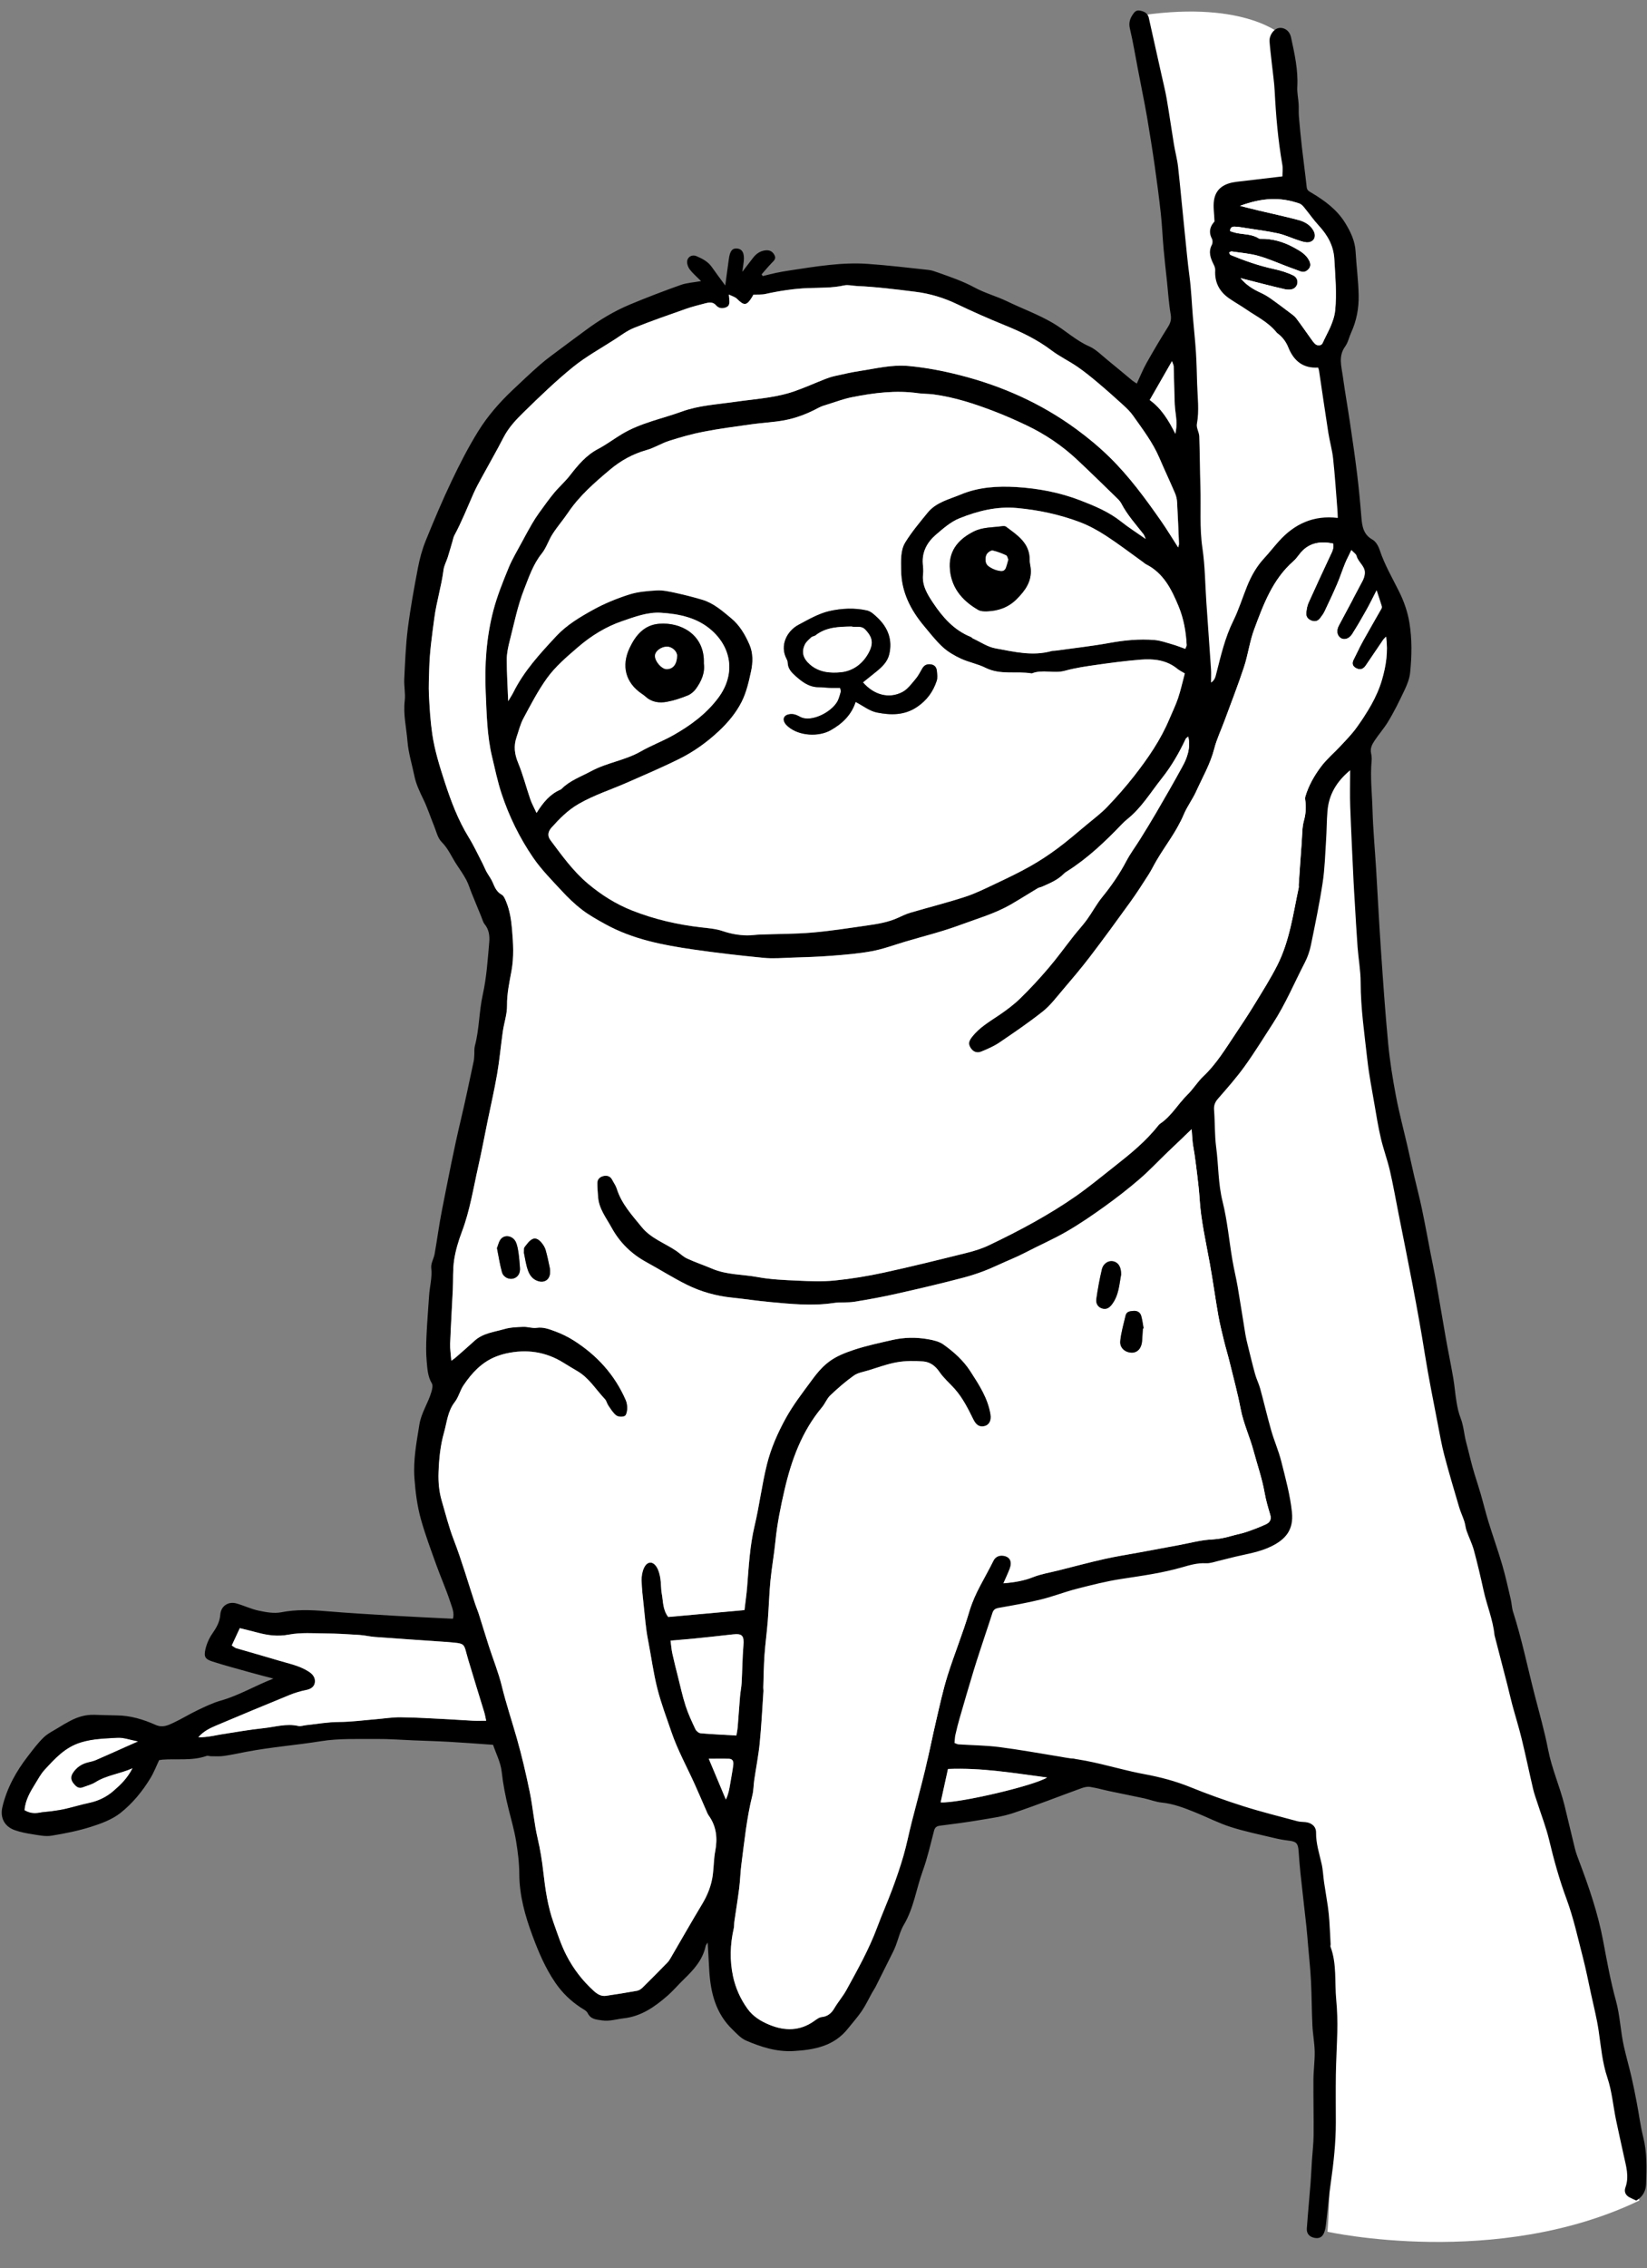 <?xml version="1.0" encoding="UTF-8"?>
<!DOCTYPE svg PUBLIC '-//W3C//DTD SVG 1.0//EN'
          'http://www.w3.org/TR/2001/REC-SVG-20010904/DTD/svg10.dtd'>
<svg data-name="Layer 2" height="130.9" preserveAspectRatio="xMidYMid meet" version="1.0" viewBox="-0.1 -0.6 95.1 130.9" width="95.1" xmlns="http://www.w3.org/2000/svg" xmlns:xlink="http://www.w3.org/1999/xlink" zoomAndPan="magnify"
><rect x="-0.1" y="-0.6" width="95.1" height="130.9" fill="#808080" stroke="none"/><g data-name="Layer 1"
  ><g
    ><g id="change1_15"
      ><path d="m1.311,103.876c.044-.597.335-1.075.628-1.55.166-.269.319-.555.53-.785.599-.65,1.179-1.299,2.093-1.582.705-.218,1.411-.226,2.119-.269.356-.022.722.12,1.201.211-.289.128-.478.212-.668.296-.591.263-1.18.531-1.774.787-.142.061-.297.095-.448.13-.376.089-.671.292-.882.615-.132.203-.112.407.033.586.133.165.283.329.536.231.245-.095.51-.158.728-.295.648-.407,1.403-.476,2.152-.808-.298.591-.693.964-1.103,1.32-.405.352-.873.578-1.402.69-.463.099-.918.237-1.38.344-.254.059-.513.095-.772.132-.242.035-.489.041-.728.088-.306.06-.582.02-.863-.145Z" fill="#fff"
      /></g
      ><g
      ><g id="change1_1"
        ><path d="m66.048,1.628s4.335,33.054,2.489,40.408c-1.978,7.88-.541,36.13,4.623,45.344l-19.808,4.993.138,9.191,8.385-.685,12.079,3.991,1.438.169s1.75,15.761,1.159,23.164c0,0,9.753,2.165,18.007-1.802l-3.91-19.336-6.245-23.643-4.246-20.146-1.5-13.292.004-10.977-1.886-14.644.084-6.025-2.735-8.763-.169-8.116s-2.074-2.035-8.076-1.183l.169,1.352Z" fill="#fff"
        /></g
        ><g id="change2_1"
        ><path d="m40.768,111.506c-.053.086-.109.141-.122.203-.166.801-.684,1.368-1.246,1.911-.327.316-.622.667-.964.966-.733.64-1.518,1.189-2.53,1.301-.413.046-.816.183-1.242.119-.324-.049-.65-.054-.831-.421-.07-.141-.26-.227-.405-.323-.576-.382-1.056-.84-1.456-1.422-.58-.846-.971-1.767-1.323-2.714-.428-1.152-.759-2.321-.765-3.571-.003-.642-.083-1.288-.189-1.923-.102-.613-.278-1.215-.428-1.82-.177-.711-.318-1.424-.399-2.157-.059-.541-.332-1.059-.498-1.555-.866-.06-1.701-.125-2.536-.172-.681-.039-1.364-.057-2.046-.084-.716-.029-1.432-.087-2.147-.08-1.071.01-2.158-.042-3.207.127-1.438.232-2.892.34-4.322.615-.43.083-.858.176-1.291.238-.24.034-.488.016-.732.016-.087,0-.185-.044-.261-.018-.836.293-1.706.151-2.56.216-.052.004-.103.015-.181.027-.16.337-.297.7-.494,1.026-.464.768-1.04,1.47-1.734,2.019-.479.379-1.104.612-1.698.8-.745.236-1.52.391-2.293.516-.349.056-.727-.027-1.087-.083-.346-.053-.696-.12-1.026-.236-.599-.21-.862-.721-.718-1.334.258-1.094.791-2.053,1.472-2.934.288-.372.571-.755.907-1.081.244-.236.569-.389.862-.571.224-.139.45-.273.684-.394.434-.224.869-.359,1.39-.345.429.011.863.031,1.295.035.791.006,1.532.235,2.236.547.408.18.713.026,1.032-.122.471-.219.915-.498,1.384-.721.44-.21.885-.427,1.351-.559,1.051-.297,1.988-.865,3.037-1.269-.447-.119-.894-.232-1.339-.357-.726-.203-1.454-.397-2.172-.626-.428-.137-.515-.271-.415-.71.072-.317.214-.637.399-.904.235-.339.429-.667.459-1.093.034-.491.455-.781.93-.648.437.122.853.327,1.295.419.421.088.881.172,1.292.092.859-.168,1.703-.138,2.562-.066,1.314.11,2.631.187,3.947.265,1.12.067,2.242.116,3.404.174.108-.323-.053-.668-.158-.99-.232-.711-.539-1.396-.792-2.1-.314-.876-.643-1.75-.894-2.646-.216-.77-.316-1.564-.375-2.371-.077-1.059.12-2.067.284-3.095.11-.69.51-1.247.696-1.893.045-.155.096-.371.026-.487-.24-.397-.258-.839-.298-1.268-.046-.487-.035-.982-.013-1.472.034-.77.101-1.539.149-2.309.034-.539.19-1.063.126-1.619-.03-.259.148-.535.196-.81.149-.843.258-1.694.425-2.533.348-1.756.684-3.516,1.1-5.257.263-1.104.49-2.215.729-3.324.026-.119.027-.243.036-.365.012-.175-.011-.358.033-.523.259-.968.238-1.979.454-2.949.222-1,.287-2.014.375-3.028.032-.373-.009-.733-.264-1.046-.096-.118-.132-.285-.193-.431-.187-.452-.373-.905-.557-1.358-.104-.256-.181-.527-.31-.769-.163-.305-.362-.591-.554-.879-.289-.435-.482-.922-.869-1.308-.232-.231-.311-.62-.444-.944-.207-.504-.373-1.026-.61-1.515-.213-.44-.423-.873-.521-1.355-.135-.664-.345-1.321-.398-1.99-.061-.781-.253-1.553-.159-2.35.049-.411-.048-.838-.027-1.255.048-.973.083-1.95.205-2.915.149-1.175.364-2.343.586-3.507.101-.529.245-1.059.447-1.557.472-1.164.961-2.323,1.501-3.456.466-.979.964-1.949,1.535-2.869.546-.88,1.234-1.665,1.991-2.38.524-.495,1.047-.992,1.591-1.466.368-.32.768-.604,1.158-.898.476-.358.958-.708,1.437-1.064.805-.599,1.661-1.116,2.585-1.502.966-.403,1.946-.778,2.932-1.128.349-.124.735-.142,1.17-.221-.239-.24-.463-.43-.642-.657-.098-.124-.172-.31-.164-.464.013-.273.28-.43.535-.321.337.144.668.309.89.629.228.329.471.648.777,1.066.078-.568.145-1.041.206-1.514.06-.466.192-.643.474-.619.306.025.437.268.389.738-.018.174-.048.346-.085.608.239-.311.426-.554.613-.798.188-.245.415-.412.738-.444.25-.025.406.079.512.284.106.206-.042.318-.167.448-.201.21-.387.434-.58.653.021.034.043.067.064.101.258-.063.515-.131.774-.186.258-.054.519-.099.78-.138,1.495-.224,2.989-.486,4.508-.38,1.171.082,2.338.223,3.505.348.189.02.376.089.558.154.718.255,1.437.498,2.116.867.591.321,1.26.497,1.868.791.874.423,1.786.752,2.635,1.247.723.422,1.329,1.012,2.109,1.354.387.17.704.503,1.042.776.489.395.967.802,1.452,1.202.066.055.144.096.253.168.194-.413.355-.817.566-1.192.395-.703.807-1.397,1.236-2.079.15-.238.204-.441.153-.731-.108-.618-.145-1.249-.211-1.874-.066-.627-.14-1.253-.196-1.88-.061-.681-.087-1.366-.161-2.046-.103-.94-.226-1.878-.36-2.814-.132-.921-.283-1.839-.435-2.757-.077-.467-.173-.931-.262-1.395-.089-.463-.181-.926-.27-1.39-.15-.775-.275-1.555-.458-2.322-.074-.311-.013-.549.146-.791.098-.148.199-.295.418-.256.218.039.408.114.501.335.02.048.028.102.04.153.239,1.071.479,2.142.717,3.213.102.46.219.918.299,1.382.151.879.276,1.763.421,2.644.071.432.19.858.238,1.292.143,1.288.256,2.578.392,3.867.086.814.156,1.628.265,2.44.104.776.132,1.563.198,2.344.057.679.132,1.357.176,2.037.04.613.051,1.228.07,1.843.023.769.129,1.535-.015,2.308-.042.222.128.475.137.716.035.965.034,1.932.066,2.898.039,1.188-.057,2.376.119,3.567.151,1.021.154,2.065.225,3.098.089,1.289.183,2.577.269,3.866.016.244.002.489.002.784.224-.143.259-.342.307-.532.264-1.03.5-2.063.978-3.03.316-.64.528-1.331.796-1.995.238-.589.543-1.137.979-1.609.297-.321.565-.667.857-.992.899-1.001,2-1.515,3.402-1.347-.008-.185-.01-.339-.023-.493-.078-.978-.141-1.958-.246-2.933-.054-.503-.2-.996-.278-1.497-.187-1.197-.359-2.396-.538-3.594-.008-.05-.03-.098-.05-.162-.874.058-1.411-.393-1.719-1.162-.135-.337-.341-.607-.63-.82-.028-.02-.05-.05-.072-.077-.478-.578-1.149-.899-1.749-1.312-.318-.219-.658-.406-.975-.627-.558-.39-.839-.923-.797-1.617.007-.107-.036-.226-.085-.324-.185-.37-.328-.733-.107-1.147.05-.093.051-.258.002-.35-.231-.432-.061-.768.149-.993-.017-.469-.084-.85-.031-1.214.106-.722.64-.996,1.302-1.077.868-.106,1.736-.205,2.65-.312,0-.201.036-.449-.006-.683-.247-1.4-.367-2.812-.44-4.231-.028-.539-.11-1.075-.167-1.612-.044-.418-.099-.836-.13-1.255-.026-.352.228-.716.514-.778.305-.066.64.132.727.535.202.94.416,1.881.361,2.859-.018.326.057.656.077.984.015.244-.005.49.016.733.05.594.108,1.188.175,1.78.086.762.193,1.522.274,2.284.021.195.136.243.28.329.76.453,1.47.971,1.944,1.743.313.51.567,1.039.601,1.658.047.84.161,1.678.176,2.519.014.736-.119,1.462-.431,2.143-.122.268-.181.577-.349.809-.405.559-.212,1.143-.134,1.72.121.888.279,1.771.41,2.657.146.986.292,1.973.413,2.962.103.837.181,1.677.249,2.518.042.523.114.995.644,1.292.19.107.338.368.411.59.281.854.734,1.621,1.129,2.419.277.56.483,1.145.587,1.774.16.963.14,1.922.045,2.881-.034.339-.166.681-.313.993-.305.644-.617,1.288-.991,1.893-.225.363-.514.69-.754,1.052-.156.235-.257.45-.197.732.029.136.043.282.03.42-.088.946.025,1.889.051,2.833.032,1.14.139,2.278.208,3.418.095,1.576.174,3.153.282,4.728.122,1.783.244,3.568.414,5.347.097,1.013.259,2.022.448,3.022.185.978.444,1.942.668,2.913.13.564.251,1.131.382,1.695.147.632.314,1.26.447,1.895.184.876.343,1.756.514,2.634.094.483.2.964.286,1.448.198,1.123.381,2.248.58,3.37.137.776.299,1.549.433,2.326.08.464.113.936.192,1.4.052.308.118.621.232.91.179.454.198.943.324,1.409.163.604.295,1.222.481,1.824.119.385.247.768.358,1.156.154.533.284,1.073.447,1.602.257.834.552,1.656.797,2.493.191.652.334,1.317.49,1.979.056.238.059.491.133.721.505,1.572.834,3.189,1.244,4.785.27,1.053.574,2.1.779,3.166.213,1.103.674,2.125.944,3.206.207.834.396,1.672.604,2.505.063.254.157.501.25.746.566,1.492,1.081,2.998,1.378,4.572.218,1.153.423,2.313.735,3.442.246.889.269,1.804.472,2.692.132.577.295,1.147.429,1.724.115.496.214.996.309,1.497.126.656.207,1.323.369,1.969.227.901.203,1.812.168,2.721-.014.362-.165.723-.566.955-.111-.052-.251-.111-.385-.182-.237-.124-.33-.33-.241-.576.231-.638.03-1.247-.101-1.861-.146-.685-.306-1.367-.446-2.052-.165-.807-.234-1.643-.494-2.417-.3-.894-.371-1.808-.507-2.722-.105-.71-.285-1.408-.437-2.111-.152-.702-.29-1.407-.469-2.102-.294-1.134-.543-2.289-.948-3.384-.413-1.116-.728-2.247-1.002-3.399-.173-.728-.45-1.431-.679-2.145-.084-.263-.183-.523-.245-.791-.227-.969-.428-1.944-.664-2.91-.162-.665-.368-1.319-.546-1.98-.1-.371-.182-.748-.277-1.12-.24-.935-.483-1.868-.725-2.802-.009-.034-.02-.068-.023-.103-.088-.876-.437-1.687-.624-2.539-.171-.781-.353-1.561-.562-2.333-.104-.384-.288-.746-.421-1.123-.062-.177-.074-.372-.133-.551-.091-.278-.219-.544-.301-.823-.291-.986-.586-1.972-.848-2.967-.16-.607-.269-1.228-.387-1.845-.252-1.323-.525-2.643-.736-3.973-.432-2.718-.981-5.414-1.519-8.112-.167-.838-.312-1.682-.505-2.514-.146-.629-.375-1.239-.522-1.868-.152-.646-.258-1.304-.37-1.959-.147-.861-.317-1.721-.413-2.588-.164-1.481-.383-2.957-.385-4.454,0-.681-.128-1.362-.178-2.044-.065-.875-.111-1.751-.164-2.627-.023-.385-.049-.769-.067-1.154-.067-1.439-.141-2.878-.193-4.318-.024-.662-.004-1.326-.004-2.103-.816.681-1.233,1.433-1.311,2.36-.046.556-.042,1.116-.079,1.674-.054.822-.075,1.651-.199,2.463-.183,1.205-.432,2.401-.677,3.596-.07.341-.185.684-.345.992-.61,1.179-1.123,2.409-1.849,3.526-.54.831-1.058,1.679-1.637,2.482-.469.651-1.004,1.256-1.532,1.862-.176.202-.25.388-.229.658.056.716.028,1.441.122,2.151.137,1.04.11,2.091.369,3.127.275,1.102.376,2.247.566,3.371.087.519.216,1.03.305,1.548.157.915.295,1.833.446,2.749.034.206.084.411.134.614.139.562.273,1.125.427,1.683.078.283.216.549.293.832.222.81.411,1.629.643,2.437.172.598.428,1.173.578,1.776.242.966.511,1.938.613,2.923.105,1.023-.368,1.561-1.171,1.961-.675.336-1.397.441-2.109.61-.308.073-.613.157-.922.229-.255.059-.516.16-.769.146-.471-.026-.908.1-1.343.226-1.165.338-2.359.499-3.553.682-.866.133-1.72.352-2.57.57-.696.179-1.369.445-2.066.615-.8.196-1.613.339-2.425.481-.205.036-.31.109-.37.303-.127.417-.274.828-.409,1.242-.223.682-.453,1.362-.663,2.048-.281.92-.548,1.845-.816,2.769-.092.32-.174.643-.247.968-.034.149-.034.306-.051.468.1.037.162.077.227.081.789.052,1.584.057,2.366.157,1.177.15,2.347.366,3.519.555.191.031.38.072.572.094,1.22.144,2.394.499,3.586.77.237.054.476.102.716.147.896.168,1.771.396,2.621.741,1.004.408,2.028.774,3.061,1.102,1.032.328,2.086.588,3.132.87.15.041.313.035.47.052.358.039.612.259.607.605-.008.622.184,1.2.319,1.794.081.354.092.724.145,1.086.068.463.151.924.217,1.387.039.272.067.546.085.82.031.449.051.899.074,1.349.003.051-.022.11-.005.154.371.989.231,2.039.329,3.057.059.611.077,1.248.061,1.874-.021.816-.069,1.632-.082,2.449-.014.922-.002,1.845-.002,2.767,0,1.153-.123,2.294-.286,3.434-.117.816-.189,1.639-.285,2.458-.016.138-.042.278-.087.41-.1.295-.281.402-.559.352-.301-.054-.479-.24-.457-.544.062-.873.147-1.745.215-2.618.034-.433.051-.867.079-1.3.032-.489.092-.978.097-1.467.01-1.066-.018-2.132-.01-3.198.004-.541.082-1.082.073-1.622-.009-.504-.108-1.006-.132-1.511-.041-.851-.039-1.704-.082-2.554-.035-.695-.11-1.387-.169-2.08-.031-.367-.059-.734-.099-1.1-.112-1.026-.233-2.051-.343-3.078-.045-.419-.073-.841-.105-1.261-.034-.446-.137-.545-.573-.596-.274-.032-.548-.081-.817-.146-.845-.203-1.701-.376-2.528-.64-.695-.222-1.352-.562-2.032-.837-.632-.256-1.264-.504-1.956-.573-.344-.034-.677-.171-1.019-.245-.661-.143-1.326-.272-1.988-.412-.377-.08-.748-.187-1.128-.247-.157-.025-.338.019-.492.074-1.321.479-2.628.997-3.96,1.44-.629.209-1.302.296-1.96.407-.741.125-1.487.222-2.233.315-.199.025-.309.084-.364.296-.202.777-.38,1.566-.653,2.319-.374,1.032-.516,2.142-1.091,3.108-.217.366-.312.804-.467,1.207-.05.131-.109.26-.171.386-.327.658-.654,1.315-.985,1.97-.063.125-.145.239-.213.361-.195.35-.365.716-.589,1.047-.242.357-.533.679-.802,1.018-.804,1.015-1.935,1.226-3.135,1.297-.98.058-1.881-.233-2.753-.608-.303-.131-.55-.413-.797-.653-.942-.913-1.24-2.088-1.32-3.344-.034-.54-.061-1.079-.093-1.66Zm2.122-19.18c.058-.492.119-.906.152-1.323.095-1.186.154-2.373.432-3.542.278-1.174.422-2.381.714-3.551.232-.931.622-1.815,1.09-2.664.433-.786.981-1.484,1.507-2.202.736-1.004,1.25-1.354,2.444-1.748.716-.236,1.445-.389,2.176-.557.706-.163,1.394-.171,2.09-.049.305.054.64.13.884.304.597.427,1.148.916,1.554,1.545.503.78,1.015,1.554,1.166,2.498.056.349-.08.606-.356.669-.289.066-.48-.069-.636-.385-.307-.622-.616-1.246-1.083-1.77-.291-.327-.635-.617-.877-.976-.238-.351-.545-.571-.93-.602-.501-.041-1.02-.041-1.513.045-.564.098-1.109.304-1.66.471-.285.087-.606.133-.839.299-.482.342-.931.735-1.361,1.142-.197.186-.297.471-.474.683-1.167,1.394-1.768,3.047-2.169,4.784-.223.968-.423,1.943-.521,2.937-.076.769-.216,1.532-.291,2.301-.074.765-.092,1.535-.152,2.302-.052.662-.144,1.322-.19,1.984-.043.623-.05,1.249-.071,1.874-.002.07.015.141.01.21-.068.998-.116,1.997-.215,2.992-.071.714-.212,1.42-.316,2.131-.043.295-.037.601-.109.888-.329,1.313-.46,2.656-.635,3.992-.059.452-.068.91-.125,1.363-.081.639-.187,1.274-.278,1.912-.02.138-.007.283-.038.418-.21.923-.237,1.855-.037,2.774.143.662.421,1.282.823,1.846.332.466.787.738,1.294.944.884.36,1.743.353,2.553-.217.14-.099.296-.224.454-.238.345-.031.571-.248.713-.491.218-.374.507-.704.709-1.072.646-1.178,1.306-2.354,1.777-3.621.274-.738.596-1.459.87-2.197.236-.635.458-1.278.646-1.929.184-.637.311-1.29.474-1.933.254-1.002.53-1.998.771-3.002.229-.953.417-1.917.641-2.872.203-.867.39-1.741.656-2.59.388-1.237.886-2.44,1.252-3.683.313-1.063.922-1.966,1.398-2.94.11-.224.319-.329.572-.292.387.056.526.338.367.755-.103.269-.228.53-.361.834.64-.051,1.18-.144,1.711-.353.47-.185.982-.266,1.475-.391.882-.222,1.762-.458,2.649-.658.684-.154,1.379-.26,2.069-.388.741-.137,1.482-.276,2.223-.413.638-.118,1.273-.294,1.915-.328.392-.021.751-.094,1.118-.201.284-.083.578-.133.857-.227.381-.129.759-.274,1.126-.437.226-.101.346-.276.262-.556-.125-.418-.25-.84-.325-1.269-.146-.83-.425-1.622-.642-2.432-.218-.811-.581-1.573-.74-2.405-.174-.91-.418-1.807-.638-2.708-.1-.409-.224-.812-.324-1.221-.12-.493-.245-.986-.332-1.485-.172-.981-.306-1.969-.482-2.949-.226-1.261-.52-2.511-.598-3.796-.027-.436-.08-.871-.13-1.305-.048-.416-.105-.831-.162-1.246-.031-.224-.08-.445-.106-.669-.027-.231-.036-.465-.059-.768-.505.48-.947.898-1.386,1.32-.542.521-1.058,1.073-1.627,1.563-.649.558-1.328,1.084-2.023,1.584-.711.511-1.437,1.007-2.194,1.444-.773.446-1.598.802-2.39,1.216-.497.26-1.021.46-1.523.694-.656.307-1.324.556-2.013.738-1.291.342-2.592.645-3.895.938-.804.181-1.615.331-2.429.46-.395.063-.807.013-1.202.072-1.23.182-2.452.056-3.674-.057-.732-.067-1.459-.181-2.19-.256-.913-.094-1.786-.338-2.601-.743-.797-.396-1.552-.876-2.335-1.303-.868-.474-1.539-1.129-2.016-2.001-.308-.562-.718-1.072-.773-1.743-.022-.277-.045-.554-.044-.831,0-.227.168-.356.364-.398.195-.042.386.009.492.216.088.172.209.333.266.515.274.878.885,1.535,1.445,2.222.524.643,1.312.915,1.977,1.36.216.145.405.342.637.449.475.22.975.386,1.457.592.835.355,1.742.318,2.612.479.751.139,1.526.171,2.292.206.719.033,1.447.065,2.16-.007.956-.097,1.911-.253,2.851-.457,1.597-.347,3.183-.742,4.769-1.136.44-.109.882-.246,1.29-.441.897-.428,1.787-.876,2.653-1.363.805-.453,1.598-.936,2.355-1.464.783-.546,1.519-1.159,2.27-1.749.904-.71,1.794-1.436,2.509-2.348.032-.041.073-.077.117-.107.65-.441,1.024-1.14,1.572-1.678.323-.317.562-.722.891-1.032.759-.716,1.289-1.599,1.861-2.452.38-.568.757-1.138,1.113-1.722.452-.741.919-1.477,1.31-2.25.709-1.404.912-2.959,1.234-4.476.011-.05-.004-.106,0-.158.057-.834.112-1.667.174-2.501.03-.402.019-.818.125-1.2.102-.365.128-.714.091-1.08-.011-.104-.037-.218-.009-.313.19-.643.522-1.222.92-1.748.325-.43.75-.783,1.119-1.181.32-.345.654-.684.926-1.065.61-.853,1.17-1.735,1.468-2.762.23-.795.355-1.59.234-2.478-.086.09-.137.131-.173.183-.336.493-.669.988-1.004,1.481-.146.215-.323.269-.538.166-.216-.103-.273-.273-.173-.48.19-.392.385-.783.596-1.165.336-.608.688-1.206,1.029-1.811.023-.04.019-.106.005-.153-.079-.259-.166-.515-.291-.897-.238.461-.403.803-.589,1.133-.265.471-.535.94-.823,1.398-.178.282-.472.361-.672.221-.212-.148-.25-.43-.1-.711.462-.864.926-1.727,1.381-2.594.064-.122.107-.266.121-.403.043-.429-.381-.652-.476-1.029-.027-.108-.163-.188-.3-.337-.15.318-.272.548-.37.789-.158.389-.287.79-.452,1.175-.228.531-.474,1.054-.723,1.576-.067.141-.165.27-.26.396-.134.177-.31.216-.516.132-.206-.084-.31-.24-.284-.455.022-.19.051-.389.128-.56.403-.898.821-1.79,1.236-2.683.11-.235.249-.461.185-.743-.777-.159-1.447-.037-1.948.624-.106.139-.214.282-.345.397-1.2,1.052-1.727,2.498-2.26,3.927-.261.702-.354,1.464-.589,2.178-.344,1.045-.746,2.071-1.127,3.104-.198.537-.45,1.059-.591,1.611-.224.877-.676,1.649-1.042,2.46-.207.459-.522.871-.717,1.335-.404.963-1.056,1.771-1.577,2.66-.158.269-.293.553-.461.815-.34.531-.681,1.063-1.049,1.574-.768,1.065-1.542,2.127-2.339,3.171-.512.67-1.06,1.313-1.607,1.955-.352.414-.688.86-1.109,1.193-.808.64-1.663,1.223-2.517,1.801-.317.215-.681.368-1.037.515-.228.094-.452.028-.6-.194-.159-.239-.13-.396.069-.653.419-.54.998-.874,1.551-1.249.433-.293.859-.609,1.232-.972.573-.559,1.118-1.15,1.637-1.759.509-.597.968-1.237,1.455-1.854.249-.316.526-.61.761-.936.307-.424.553-.895.882-1.299.532-.654,1.004-1.338,1.396-2.086.226-.431.524-.824.782-1.239.313-.505.626-1.01.925-1.523.511-.881,1.024-1.761,1.51-2.655.289-.531.497-1.096.352-1.764-.073.063-.125.087-.144.128-.381.813-.826,1.585-1.386,2.289-.641.806-1.172,1.704-1.994,2.357-.109.087-.212.184-.309.285-.97,1.014-1.985,1.976-3.178,2.73-.059.037-.12.076-.168.126-.352.365-.811.55-1.261.75-.08.035-.174.044-.248.088-.524.313-1.038.642-1.567.946-.916.526-1.934.814-2.914,1.177-1.035.384-2.113.649-3.173.964-.639.19-1.269.427-1.921.548-.772.144-1.561.205-2.346.267-.746.059-1.495.08-2.244.105-.554.018-1.114.067-1.662.014-1.359-.132-2.717-.287-4.068-.483-1.757-.254-3.499-.589-5.079-1.463-.46-.254-.925-.512-1.341-.83-.427-.327-.82-.709-1.186-1.105-.568-.614-1.166-1.216-1.636-1.902-.783-1.141-1.396-2.391-1.828-3.706-.226-.688-.377-1.412-.546-2.122-.291-1.222-.309-2.456-.365-3.683-.074-1.606.036-3.221.449-4.785.219-.827.544-1.63.87-2.424.212-.516.507-.998.77-1.493.188-.352.379-.702.579-1.047.123-.212.255-.419.399-.618.286-.395.567-.794.878-1.17.289-.35.637-.652.916-1.01.465-.598.937-1.168,1.629-1.531.487-.255.93-.594,1.405-.876,1.067-.632,2.286-.865,3.435-1.283.957-.348,1.978-.404,2.978-.548.692-.1,1.39-.163,2.08-.275.465-.076.932-.174,1.377-.326.628-.214,1.235-.491,1.854-.733.179-.07.365-.129.552-.17.478-.105.955-.217,1.439-.29.929-.14,1.833-.375,2.808-.286,1.001.091,1.983.282,2.937.524,2.428.614,4.702,1.624,6.734,3.111.679.497,1.333,1.04,1.934,1.628,1.129,1.106,2.063,2.38,2.966,3.673.337.482.641.988.995,1.537.028-.117.049-.163.047-.208-.034-.805-.065-1.609-.111-2.413-.01-.172-.051-.352-.119-.511-.295-.685-.613-1.361-.907-2.046-.382-.891-.969-1.652-1.52-2.435-.159-.226-.366-.424-.571-.612-.476-.434-.958-.863-1.451-1.278-.383-.322-.773-.641-1.185-.924-.489-.335-1.033-.593-1.503-.949-.831-.629-1.752-1.066-2.709-1.455-.923-.375-1.836-.777-2.734-1.209-.768-.369-1.575-.612-2.407-.715-1.127-.14-2.256-.284-3.393-.334-.244-.011-.499-.084-.728-.033-.677.151-1.362.128-2.045.153-.846.031-1.676.159-2.501.341-.212.047-.438.026-.688.037-.013.024-.045.085-.081.144-.314.503-.456.51-.872.094-.106-.106-.276-.148-.465-.243.012.141.016.191.02.24.018.196.044.41-.183.499-.204.079-.415.071-.577-.117-.179-.208-.405-.174-.63-.114-.371.099-.745.189-1.106.316-1.006.354-2.015.703-3.004,1.101-.402.162-.76.438-1.129.676-.806.519-1.656.986-2.397,1.587-.993.806-1.918,1.7-2.835,2.595-.447.436-.881.895-1.175,1.47-.389.76-.818,1.5-1.226,2.25-.175.323-.356.644-.504.98-.358.811-.684,1.637-1.106,2.419-.057.106-.076.232-.111.349-.089.3-.172.602-.267.901-.079.25-.216.49-.248.745-.119.938-.407,1.84-.531,2.779-.128.973-.27,1.942-.294,2.924-.012.508-.042,1.018-.016,1.525.039.753.085,1.508.194,2.253.138.934.419,1.837.712,2.735.363,1.115.771,2.206,1.39,3.212.301.49.543,1.016.809,1.527.078.15.137.311.218.459.117.213.273.408.365.631.116.28.226.535.516.695.118.065.189.244.248.385.218.522.3,1.072.348,1.635.068.791.111,1.578-.031,2.363-.121.666-.269,1.321-.26,2.012.007.499-.171.999-.243,1.501-.116.812-.187,1.632-.326,2.44-.158.922-.37,1.835-.558,2.753-.175.856-.335,1.715-.528,2.567-.289,1.276-.486,2.574-.955,3.808-.198.521-.36,1.067-.444,1.616-.085.557-.049,1.133-.076,1.7-.05,1.045-.115,2.089-.155,3.135-.012.303.041.608.069.981.127-.092.183-.126.231-.169.368-.323.741-.642,1.102-.975.491-.452,1.138-.511,1.734-.684.346-.101.723-.112,1.088-.127.256-.01.521.093.769.057.388-.057.728.078,1.063.2.377.137.747.318,1.086.534,1.336.849,2.365,1.977,3,3.44.068.156.093.344.084.515-.007.143-.057.363-.151.403-.137.059-.376.046-.489-.041-.187-.144-.316-.368-.454-.569-.078-.113-.102-.27-.194-.367-.517-.546-.911-1.214-1.581-1.611-.268-.159-.537-.317-.801-.482-1.032-.647-2.144-.805-3.323-.543-.201.045-.4.107-.592.183-.819.325-1.388.944-1.866,1.65-.204.301-.287.688-.508.972-.411.527-.454,1.17-.622,1.765-.209.738-.287,1.505-.314,2.283-.02.572.027,1.115.185,1.652.22.748.405,1.502.688,2.236.47,1.22.832,2.481,1.243,3.724.065.198.151.391.214.59.196.615.381,1.234.579,1.848.246.762.551,1.508.741,2.283.249,1.019.581,2.011.868,3.017.292,1.022.532,2.06.747,3.101.184.89.252,1.806.459,2.69.153.65.254,1.292.329,1.956.111.981.253,1.966.594,2.92.224.625.422,1.252.727,1.846.404.79.932,1.478,1.586,2.072.2.181.426.327.709.285.602-.088,1.202-.184,1.801-.293.111-.02.226-.099.309-.181.485-.477.962-.961,1.438-1.447.072-.073.128-.164.181-.254.605-1.036,1.197-2.08,1.816-3.108.32-.531.543-1.089.622-1.701.058-.452.055-.914.139-1.359.14-.742.078-1.428-.372-2.057-.07-.098-.111-.217-.161-.329-.218-.495-.429-.994-.652-1.487-.453-1.003-.991-1.976-1.344-3.012-.28-.822-.592-1.638-.809-2.491-.239-.937-.358-1.888-.544-2.83-.13-.662-.177-1.341-.251-2.014-.051-.468-.106-.938-.118-1.408-.006-.237.036-.495.132-.71.183-.409.525-.429.749-.048.11.187.166.416.202.633.049.294.029.599.084.891.082.438.046.913.371,1.341,1.469-.133,2.947-.266,4.407-.398Zm23.16-61.825c-.062-.134-.082-.212-.127-.27-.451-.574-.941-1.117-1.281-1.773-.078-.151-.218-.275-.343-.397-.727-.706-1.451-1.416-2.191-2.11-.873-.819-1.857-1.485-2.938-1.999-.618-.294-1.246-.572-1.885-.816-1.13-.432-2.279-.808-3.484-.968-.295-.039-.597-.028-.892-.07-1.288-.184-2.555-.02-3.814.23-.46.091-.906.259-1.356.399-.197.061-.4.117-.58.214-.62.335-1.273.589-1.961.719-.618.116-1.252.141-1.876.228-.937.131-1.876.254-2.804.433-.67.129-1.33.319-1.981.526-.447.142-.857.407-1.307.533-.796.222-1.499.616-2.114,1.134-.881.742-1.757,1.5-2.412,2.471-.284.421-.621.808-.896,1.234-.234.362-.361.8-.628,1.132-.497.619-.741,1.362-1.019,2.067-.375.95-.574,1.97-.83,2.965-.09.352-.171.718-.171,1.079-.002.785.05,1.57.082,2.408.115-.194.22-.348.302-.513.616-1.236,1.542-2.235,2.469-3.233.607-.653,1.369-1.105,2.133-1.527.656-.363,1.364-.651,2.078-.88.509-.163,1.064-.206,1.603-.237.345-.019.702.06,1.045.134.53.115,1.057.248,1.577.403.652.194,1.152.638,1.664,1.063.498.413.811.952,1.062,1.527.217.497.2,1.038.089,1.55-.129.598-.269,1.215-.542,1.754-.32.633-.78,1.187-1.314,1.687-.685.642-1.433,1.18-2.262,1.593-.997.498-2.025.934-3.046,1.383-.929.408-1.897.715-2.787,1.227-.626.36-1.108.852-1.573,1.372-.17.19-.264.444-.06.718.667.892,1.31,1.794,2.177,2.521.775.651,1.612,1.175,2.547,1.544,1.281.505,2.611.812,3.979.969.417.048.847.08,1.239.213.457.155.914.24,1.388.25.259.005.519-.039.779-.048,1.002-.037,2.007-.03,3.004-.114,1.06-.09,2.114-.257,3.168-.408.621-.089,1.243-.188,1.821-.459.222-.104.447-.209.681-.278,1.055-.31,2.124-.578,3.169-.919.612-.2,1.196-.494,1.781-.77.664-.314,1.329-.631,1.967-.991.548-.309,1.078-.658,1.583-1.033.582-.432,1.131-.909,1.689-1.373.401-.334.824-.65,1.183-1.025.543-.568,1.066-1.16,1.55-1.779.795-1.018,1.529-2.081,2.033-3.283.169-.403.365-.796.503-1.209.158-.473.265-.963.389-1.427-.188-.115-.318-.176-.426-.264-.625-.514-1.368-.592-2.125-.532-.84.067-1.677.176-2.512.295-.623.089-1.252.178-1.857.346-.636.176-1.294-.097-1.914.154-.883-.149-1.808.107-2.669-.323-.45-.225-.965-.316-1.422-.528-.375-.173-.75-.391-1.053-.668-.397-.364-.73-.798-1.078-1.214-.785-.938-1.319-1.986-1.325-3.24-.003-.544-.048-1.127.243-1.597.375-.605.84-1.157,1.292-1.712.49-.601,1.247-.767,1.912-1.046,1.016-.425,2.115-.498,3.209-.43,1.267.078,2.508.311,3.698.772.829.321,1.646.66,2.353,1.224.428.341.894.633,1.412.997Zm2.29,6.348c.047-.123.084-.172.081-.219-.041-.772-.17-1.522-.47-2.245-.407-.98-.866-1.908-1.874-2.418-.062-.031-.114-.082-.171-.123-.71-.509-1.404-1.043-2.136-1.518-.481-.313-.995-.597-1.53-.798-1.168-.438-2.382-.698-3.629-.81-1.166-.105-2.266.174-3.321.599-.489.197-.919.575-1.329.925-.511.436-.832.99-.775,1.702.015.193.039.39.016.58-.079.646.241,1.163.567,1.654.557.839,1.213,1.591,2.187,1.98.047.019.081.071.127.092.427.197.839.484,1.288.566,1.07.195,2.149.468,3.249.157.066-.019.14-.01.21-.02,1.039-.145,2.084-.258,3.115-.445.871-.158,1.741-.245,2.619-.172.358.03.708.16,1.058.259.232.066.456.159.719.252Zm-37.459,9.472c.391-.628.785-1.089,1.369-1.343.031-.014.061-.035.086-.059.479-.48,1.116-.697,1.694-1.011.91-.494,1.965-.622,2.871-1.141.604-.346,1.265-.591,1.871-.933.992-.559,1.905-1.228,2.597-2.151.984-1.31.817-2.845-.376-3.903-.83-.736-1.869-.948-2.924-1.016-.774-.05-1.521.238-2.241.483-.942.322-1.793.847-2.555,1.504-.648.558-1.308,1.117-1.802,1.808-.516.721-.928,1.519-1.349,2.303-.18.336-.27.721-.395,1.085-.173.504-.117.976.09,1.477.281.678.462,1.398.701,2.094.084.244.212.473.363.802Zm-17.597,48.046c.133.083.187.135.251.154.824.242,1.652.471,2.474.719.585.176,1.192.292,1.721.635.231.15.377.344.353.598-.025.268-.221.405-.5.461-.325.065-.649.16-.955.285-1.425.582-2.845,1.174-4.263,1.773-.371.157-.734.341-1.012.669.272.009.526-.026.78-.067.191-.031.38-.073.571-.103.796-.121,1.589-.268,2.389-.35.676-.069,1.345-.29,2.039-.129.129.03.277-.029.417-.045.643-.069,1.278-.184,1.931-.187.7-.003,1.399-.099,2.098-.156.487-.04.974-.121,1.46-.116.892.01,1.784.067,2.676.111.49.024.979.064,1.469.087.255.012.512.002.788.002-.046-.209-.069-.356-.112-.497-.306-1.007-.623-2.011-.922-3.02-.304-1.026-.083-.919-1.301-1.035-.017-.002-.035.001-.053,0-1.345-.093-2.691-.182-4.036-.282-.298-.022-.592-.097-.889-.116-.646-.042-1.294-.082-1.941-.088-.718-.006-1.454-.063-2.15.07-.64.122-1.214.038-1.809-.121-.336-.09-.675-.169-1.012-.253-.16.346-.304.655-.463.998ZM71.5,11.282c.422.106.751.191,1.081.269.746.177,1.497.336,2.238.533.374.099.729.269.926.642.19.359-.007.683-.413.658-.17-.011-.338-.073-.502-.128-.38-.126-.748-.3-1.136-.385-.598-.131-1.209-.207-1.815-.303-.225-.036-.451-.077-.678-.087-.136-.006-.283.035-.268.263.129.037.258.084.392.11.428.083.882.058,1.268.314.026.017.068.016.102.015.68-.01,1.311.171,1.903.496.353.194.715.386.901.771.079.164.099.335-.049.49-.137.142-.285.192-.474.118-.213-.083-.429-.157-.643-.237-.59-.221-1.168-.481-1.772-.652-.501-.142-1.032-.179-1.55-.257-.038-.006-.083.035-.141.061.033.06.046.126.081.141.809.333,1.631.622,2.489.809.389.085.783.2,1.138.376.305.151.32.562.042.744-.135.088-.37.087-.541.048-.845-.196-1.684-.418-2.547-.636.31.377.697.627,1.128.824.205.094.405.205.589.335.384.269.758.554,1.132.836.126.095.264.186.357.309.296.389.572.793.857,1.19.072.1.142.203.228.289.131.133.374.124.444-.034.276-.618.658-1.188.729-1.897.099-.986.004-1.96-.05-2.94-.043-.786-.386-1.388-.897-1.943-.307-.334-.566-.711-.855-1.061-.074-.09-.169-.187-.274-.222-1.115-.371-2.122-.336-3.421.142Zm-32.881,82.804c.039.294.054.519.102.737.097.444.209.884.32,1.324.144.571.268,1.149.449,1.709.149.462.358.906.566,1.346.049.104.193.222.302.231.679.059,1.36.089,2.063.129.029-.184.063-.336.075-.491.049-.59.087-1.181.136-1.771.022-.261.078-.521.092-.782.039-.714.043-1.431.102-2.143.047-.575-.061-.711-.619-.648-.726.083-1.453.161-2.18.235-.45.046-.901.079-1.407.123ZM1.311,103.876c.281.165.557.205.863.145.239-.047.486-.053.728-.088.258-.037.518-.073.772-.132.462-.107.917-.245,1.38-.344.529-.113.997-.339,1.402-.69.41-.356.805-.729,1.103-1.32-.749.331-1.504.4-2.152.808-.218.137-.484.2-.728.295-.253.098-.403-.066-.536-.231-.144-.18-.165-.383-.033-.586.211-.324.506-.526.882-.615.151-.036.306-.069.448-.13.594-.257,1.183-.524,1.774-.787.19-.084.379-.168.668-.296-.48-.09-.846-.232-1.201-.211-.708.043-1.414.051-2.119.269-.915.283-1.494.931-2.093,1.582-.212.23-.364.516-.53.785-.293.475-.584.953-.628,1.55Zm59.05-1.889c-1.911-.251-3.764-.574-5.723-.491-.14.639-.281,1.279-.423,1.926.99.067,5.356-.947,6.146-1.435Zm5.924-79.5c.677.484,1.1,1.187,1.482,1.949.056-.256.075-.505.061-.752-.018-.313-.082-.623-.095-.936-.03-.733-.038-1.468-.063-2.201-.003-.085-.054-.169-.099-.303-.442.772-.849,1.483-1.285,2.243Zm-25.46,78.417c.344.819.666,1.587.988,2.355.148-.303.197-.593.246-.882.061-.363.13-.724.179-1.088.024-.181.004-.374-.243-.382-.347-.012-.695-.003-1.17-.003Z"
        /></g
        ><g id="change1_2"
        ><path d="m42.89,92.326c-1.459.132-2.937.266-4.407.398-.325-.428-.288-.903-.371-1.341-.055-.292-.036-.597-.084-.891-.036-.217-.091-.447-.202-.633-.225-.381-.566-.361-.749.048-.096.215-.138.473-.132.71.012.47.067.94.118,1.408.074.673.121,1.352.251,2.014.185.942.305,1.893.544,2.83.217.852.529,1.669.809,2.491.353,1.036.891,2.009,1.344,3.012.223.493.434.991.652,1.487.049.112.091.231.161.329.45.629.512,1.315.372,2.057-.084.446-.081.908-.139,1.359-.079.611-.301,1.17-.622,1.701-.62,1.027-1.211,2.071-1.816,3.108-.052.089-.109.18-.181.254-.476.486-.953.97-1.438,1.447-.083.082-.198.16-.309.181-.598.109-1.199.205-1.801.293-.284.042-.509-.104-.709-.285-.655-.594-1.182-1.282-1.586-2.072-.304-.595-.503-1.221-.727-1.846-.341-.954-.483-1.939-.594-2.92-.075-.664-.177-1.306-.329-1.956-.208-.884-.276-1.799-.459-2.69-.215-1.041-.455-2.079-.747-3.101-.287-1.006-.619-1.998-.868-3.017-.19-.775-.495-1.522-.741-2.283-.199-.614-.383-1.233-.579-1.848-.063-.199-.149-.391-.214-.59-.41-1.243-.773-2.504-1.243-3.724-.283-.734-.468-1.488-.688-2.236-.158-.537-.205-1.08-.185-1.652.027-.778.105-1.545.314-2.283.169-.595.211-1.238.622-1.765.221-.283.305-.671.508-.972.478-.706,1.047-1.326,1.866-1.65.192-.076.391-.138.592-.183,1.179-.262,2.291-.104,3.323.543.264.166.533.323.801.482.669.397,1.064,1.065,1.581,1.611.091.097.115.254.194.367.139.2.268.424.454.569.114.088.352.1.489.041.094-.04.144-.26.151-.403.009-.171-.016-.359-.084-.515-.635-1.462-1.664-2.591-3-3.44-.339-.215-.709-.396-1.086-.534-.336-.122-.675-.257-1.063-.2-.248.037-.514-.067-.769-.057-.365.014-.741.026-1.088.127-.596.173-1.243.232-1.734.684-.361.332-.733.651-1.102.975-.049.043-.104.077-.231.169-.028-.373-.08-.678-.069-.981.04-1.045.105-2.09.155-3.135.027-.567-.009-1.143.076-1.7.084-.549.246-1.095.444-1.616.468-1.234.666-2.532.955-3.808.193-.852.353-1.711.528-2.567.188-.917.399-1.83.558-2.753.139-.808.209-1.627.326-2.44.072-.503.25-1.002.243-1.501-.01-.691.139-1.346.26-2.012.142-.785.099-1.572.031-2.363-.049-.564-.13-1.113-.348-1.635-.059-.141-.13-.319-.248-.385-.29-.16-.4-.415-.516-.695-.092-.223-.248-.418-.365-.631-.082-.148-.14-.309-.218-.459-.265-.511-.507-1.037-.809-1.527-.619-1.006-1.027-2.097-1.39-3.212-.292-.898-.574-1.801-.712-2.735-.11-.744-.155-1.5-.194-2.253-.026-.507.003-1.016.016-1.525.024-.982.166-1.951.294-2.924.123-.939.412-1.841.531-2.779.032-.255.169-.495.248-.745.094-.299.178-.601.267-.901.035-.117.054-.243.111-.349.422-.782.747-1.608,1.106-2.419.148-.336.329-.657.504-.98.407-.751.837-1.49,1.226-2.25.294-.574.728-1.034,1.175-1.47.917-.895,1.842-1.789,2.835-2.595.74-.601,1.591-1.067,2.397-1.587.369-.238.727-.514,1.129-.676.989-.398,1.998-.747,3.004-1.101.361-.127.736-.217,1.106-.316.224-.06.451-.094.63.114.162.188.373.196.577.117.228-.089.201-.302.183-.499-.004-.049-.008-.099-.02-.24.189.096.359.138.465.243.416.416.558.409.872-.094.036-.058.068-.12.081-.144.25-.011.477.01.688-.037.825-.182,1.656-.31,2.501-.341.683-.025,1.367-.002,2.045-.153.229-.051.484.023.728.033,1.137.05,2.266.194,3.393.334.832.103,1.638.345,2.407.715.898.431,1.811.833,2.734,1.209.957.389,1.878.826,2.709,1.455.471.356,1.015.614,1.503.949.413.283.802.601,1.185.924.493.415.975.844,1.451,1.278.206.188.412.386.571.612.551.783,1.138,1.545,1.52,2.435.294.686.613,1.361.907,2.046.068.159.109.338.119.511.046.804.077,1.609.111,2.413.002.045-.02.09-.047.208-.354-.549-.658-1.054-.995-1.537-.903-1.293-1.837-2.566-2.966-3.673-.6-.588-1.255-1.132-1.934-1.628-2.033-1.487-4.306-2.497-6.734-3.111-.955-.242-1.936-.433-2.937-.524-.975-.089-1.879.146-2.808.286-.483.073-.961.185-1.439.29-.188.041-.373.1-.552.17-.619.243-1.226.519-1.854.733-.445.152-.912.25-1.377.326-.69.112-1.388.175-2.08.275-1,.144-2.022.2-2.978.548-1.148.418-2.368.651-3.435,1.283-.475.281-.917.62-1.405.876-.692.363-1.164.933-1.629,1.531-.278.358-.626.66-.916,1.01-.31.376-.592.775-.878,1.17-.143.198-.276.406-.399.618-.2.345-.392.695-.579,1.047-.264.494-.559.977-.77,1.493-.325.794-.651,1.597-.87,2.424-.414,1.564-.523,3.179-.449,4.785.056,1.227.074,2.462.365,3.683.169.71.32,1.435.546,2.122.432,1.314,1.046,2.564,1.828,3.706.47.686,1.068,1.288,1.636,1.902.367.396.759.778,1.186,1.105.415.318.881.575,1.341.83,1.58.874,3.322,1.209,5.079,1.463,1.351.195,2.709.351,4.068.483.549.053,1.108.005,1.662-.014.748-.025,1.498-.046,2.244-.105.785-.062,1.574-.123,2.346-.267.652-.121,1.282-.359,1.921-.548,1.06-.315,2.139-.58,3.173-.964.981-.364,1.999-.651,2.914-1.177.529-.304,1.043-.633,1.567-.946.074-.044.168-.052.248-.088.45-.2.909-.385,1.261-.75.048-.05.109-.089.168-.126,1.193-.754,2.208-1.716,3.178-2.73.097-.101.2-.198.309-.285.821-.653,1.353-1.551,1.994-2.357.56-.704,1.006-1.477,1.386-2.289.019-.04.071-.065.144-.128.146.669-.063,1.233-.352,1.764-.486.895-.999,1.775-1.51,2.655-.298.514-.611,1.019-.925,1.523-.258.415-.555.808-.782,1.239-.392.747-.864,1.432-1.396,2.086-.329.404-.575.875-.882,1.299-.235.325-.512.62-.761.936-.486.617-.946,1.257-1.455,1.854-.519.609-1.064,1.2-1.637,1.759-.373.363-.799.679-1.232.972-.553.374-1.131.709-1.551,1.249-.199.257-.228.413-.069.653.147.222.371.288.6.194.357-.147.72-.3,1.037-.515.854-.578,1.709-1.161,2.517-1.801.421-.333.757-.779,1.109-1.193.547-.642,1.095-1.285,1.607-1.955.797-1.044,1.571-2.106,2.339-3.171.369-.511.709-1.043,1.049-1.574.168-.262.303-.546.461-.815.521-.889,1.173-1.697,1.577-2.66.194-.464.509-.876.717-1.335.366-.811.818-1.583,1.042-2.46.141-.551.394-1.074.591-1.611.38-1.033.782-2.059,1.127-3.104.235-.713.328-1.476.589-2.178.532-1.429,1.06-2.875,2.26-3.927.131-.115.239-.257.345-.397.501-.661,1.172-.783,1.948-.624.064.282-.075.507-.185.743-.416.893-.833,1.784-1.236,2.683-.077.172-.105.371-.128.56-.025.215.079.371.284.455.206.084.382.045.516-.132.095-.126.193-.254.26-.396.249-.522.495-1.045.723-1.576.166-.385.294-.786.452-1.175.098-.241.22-.471.37-.789.138.149.273.229.3.337.095.377.519.6.476,1.029-.014.138-.057.281-.121.403-.455.867-.919,1.73-1.381,2.594-.15.281-.112.563.1.711.2.14.494.061.672-.221.288-.457.558-.926.823-1.398.186-.33.351-.673.589-1.133.125.382.211.638.291.897.014.047.017.113-.005.153-.341.605-.693,1.204-1.029,1.811-.211.381-.406.772-.596,1.165-.1.206-.043.377.173.48.215.103.392.048.538-.166.335-.494.668-.989,1.004-1.481.035-.052.087-.093.173-.183.121.888-.004,1.682-.234,2.478-.297,1.027-.857,1.909-1.468,2.762-.273.381-.606.72-.926,1.065-.369.398-.794.751-1.119,1.181-.398.526-.73,1.105-.92,1.748-.028.095-.002.209.009.313.037.366.011.715-.091,1.08-.107.382-.096.798-.125,1.2-.062.833-.117,1.667-.174,2.501-.004.053.011.108,0,.158-.322,1.517-.525,3.072-1.234,4.476-.391.773-.858,1.509-1.31,2.25-.355.583-.732,1.154-1.113,1.722-.572.853-1.102,1.736-1.861,2.452-.329.31-.567.715-.891,1.032-.548.538-.922,1.237-1.572,1.678-.043.029-.085.066-.117.107-.715.912-1.605,1.638-2.509,2.348-.751.59-1.488,1.203-2.27,1.749-.757.528-1.55,1.011-2.355,1.464-.866.487-1.756.935-2.653,1.363-.408.195-.85.332-1.29.441-1.586.394-3.172.789-4.769,1.136-.94.204-1.895.361-2.851.457-.713.072-1.441.04-2.16.007-.766-.035-1.541-.067-2.292-.206-.87-.161-1.777-.123-2.612-.479-.482-.205-.982-.372-1.457-.592-.232-.107-.421-.305-.637-.449-.665-.445-1.453-.717-1.977-1.36-.56-.688-1.171-1.344-1.445-2.222-.057-.182-.178-.343-.266-.515-.106-.207-.297-.258-.492-.216-.196.042-.363.171-.364.398-.001.277.022.555.044.831.054.671.465,1.181.773,1.743.478.872,1.148,1.527,2.016,2.001.782.427,1.537.908,2.335,1.303.815.404,1.689.649,2.601.743.731.075,1.458.189,2.19.256,1.222.112,2.444.239,3.674.057.396-.059.808-.009,1.202-.072.813-.129,1.625-.28,2.429-.46,1.303-.293,2.605-.596,3.895-.938.689-.182,1.357-.431,2.013-.738.502-.235,1.026-.434,1.523-.694.792-.415,1.617-.77,2.39-1.216.757-.437,1.483-.934,2.194-1.444.695-.499,1.375-1.026,2.023-1.584.569-.49,1.085-1.041,1.627-1.563.438-.422.881-.84,1.386-1.32.022.303.032.537.059.768.026.224.075.445.106.669.058.415.115.83.162,1.246.05.434.103.869.13,1.305.079,1.285.372,2.534.598,3.796.176.98.309,1.968.482,2.949.088.499.212.992.332,1.485.099.409.224.812.324,1.221.22.901.464,1.798.638,2.708.159.832.522,1.594.74,2.405.218.809.496,1.601.642,2.432.076.429.2.851.325,1.269.084.28-.035.455-.262.556-.367.164-.745.308-1.126.437-.279.095-.573.145-.857.227-.366.107-.725.18-1.118.201-.642.034-1.278.21-1.915.328-.741.137-1.482.275-2.223.413-.69.128-1.385.234-2.069.388-.887.199-1.767.436-2.649.658-.494.124-1.005.205-1.475.391-.531.21-1.071.302-1.711.353.133-.304.258-.565.361-.834.159-.416.02-.699-.367-.755-.252-.036-.462.068-.572.292-.477.974-1.085,1.877-1.398,2.94-.366,1.243-.864,2.446-1.252,3.683-.266.849-.453,1.723-.656,2.59-.224.955-.412,1.918-.641,2.872-.242,1.004-.518,2.001-.771,3.002-.163.643-.29,1.296-.474,1.933-.188.651-.41,1.294-.646,1.929-.275.738-.596,1.459-.87,2.197-.471,1.267-1.131,2.443-1.777,3.621-.202.368-.49.698-.709,1.072-.142.243-.368.46-.713.491-.158.014-.314.14-.454.238-.811.57-1.669.577-2.553.217-.506-.206-.961-.478-1.294-.944-.402-.564-.679-1.184-.823-1.846-.199-.919-.173-1.851.037-2.774.031-.135.018-.279.038-.418.092-.637.198-1.273.278-1.912.057-.452.066-.911.125-1.363.175-1.336.306-2.679.635-3.992.072-.287.066-.593.109-.888.104-.711.245-1.417.316-2.131.098-.995.147-1.994.215-2.992.005-.07-.013-.14-.01-.21.021-.625.028-1.25.071-1.874.046-.663.138-1.322.19-1.984.06-.767.078-1.537.152-2.302.074-.769.215-1.532.291-2.301.098-.994.298-1.968.521-2.937.401-1.737,1.002-3.389,2.169-4.784.177-.212.277-.496.474-.683.43-.407.88-.8,1.361-1.142.233-.166.554-.212.839-.299.551-.167,1.096-.374,1.66-.471.493-.085,1.012-.086,1.513-.045.385.032.692.251.93.602.243.359.586.649.877.976.467.524.776,1.148,1.083,1.77.156.316.346.451.636.385.276-.063.411-.32.356-.669-.151-.944-.663-1.718-1.166-2.498-.406-.629-.957-1.118-1.554-1.545-.244-.174-.579-.251-.884-.304-.696-.122-1.384-.114-2.09.049-.731.169-1.46.321-2.176.557-1.193.394-1.708.744-2.444,1.748-.526.718-1.073,1.416-1.507,2.202-.469.85-.858,1.733-1.09,2.664-.292,1.17-.435,2.377-.714,3.551-.277,1.169-.336,2.355-.432,3.542-.033.416-.095.83-.152,1.323Zm21.748-19.37c.004-.441-.164-.695-.451-.76-.276-.063-.58.118-.662.465-.134.563-.237,1.134-.319,1.707-.034.235.069.462.326.545.252.082.426-.033.582-.241.401-.535.417-1.176.525-1.717Zm-34.486-1.256c.064.297.11.662.228,1.002.096.276.264.53.582.631.37.118.668-.068.699-.458.008-.103.004-.212-.018-.313-.072-.341-.141-.684-.237-1.018-.042-.146-.13-.287-.226-.407-.135-.169-.333-.327-.54-.22-.183.095-.317.294-.451.465-.045.058-.023.169-.037.318Zm35.742,4.373c.014-.002.028-.005.041-.007-.044-.239-.072-.482-.137-.715-.059-.21-.229-.31-.446-.293-.191.015-.403.025-.459.269-.112.49-.26.978-.307,1.475-.037.393.285.66.663.666.331.005.566-.253.597-.664.019-.243.032-.487.048-.731Zm-37.298-4.64c.103.508.169.956.289,1.388.083.298.407.444.669.365.257-.077.397-.312.37-.62-.025-.277-.039-.556-.081-.831-.034-.223-.067-.456-.16-.656-.156-.334-.589-.444-.833-.198-.144.145-.184.391-.254.551Z" fill="#fff"
        /></g
        ><g id="change1_3"
        ><path d="m66.05,30.5c-.519-.363-.985-.656-1.412-.997-.707-.564-1.524-.903-2.353-1.224-1.19-.46-2.431-.694-3.698-.772-1.094-.067-2.193.005-3.209.43-.665.278-1.423.444-1.912,1.046-.452.554-.917,1.106-1.292,1.712-.291.47-.246,1.053-.243,1.597.006,1.255.54,2.302,1.325,3.24.348.415.681.85,1.078,1.214.303.277.677.495,1.053.668.458.211.973.303,1.422.528.861.43,1.786.174,2.669.323.62-.25,1.278.023,1.914-.154.605-.168,1.234-.257,1.857-.346.834-.119,1.672-.228,2.512-.295.757-.06,1.5.017,2.125.532.107.088.238.149.426.264-.124.464-.231.954-.389,1.427-.138.413-.335.806-.503,1.209-.503,1.202-1.237,2.264-2.033,3.283-.484.619-1.006,1.211-1.55,1.779-.359.375-.782.691-1.183,1.025-.558.464-1.107.941-1.689,1.373-.505.375-1.035.724-1.583,1.033-.639.361-1.303.678-1.967.991-.585.276-1.169.571-1.781.77-1.045.341-2.113.609-3.169.919-.234.069-.459.174-.681.278-.578.271-1.2.37-1.821.459-1.054.151-2.108.318-3.168.408-.997.085-2.003.077-3.004.114-.26.01-.52.054-.779.048-.474-.01-.931-.096-1.388-.25-.392-.133-.822-.165-1.239-.213-1.367-.157-2.698-.464-3.979-.969-.935-.369-1.771-.894-2.547-1.544-.867-.728-1.51-1.629-2.177-2.521-.204-.273-.11-.527.06-.718.465-.52.948-1.012,1.573-1.372.889-.512,1.858-.819,2.787-1.227,1.021-.449,2.049-.885,3.046-1.383.828-.414,1.577-.952,2.262-1.593.533-.5.993-1.054,1.314-1.687.273-.539.413-1.156.542-1.754.111-.512.128-1.052-.089-1.55-.251-.575-.563-1.114-1.062-1.527-.512-.425-1.012-.868-1.664-1.063-.52-.155-1.047-.288-1.577-.403-.343-.074-.7-.153-1.045-.134-.538.03-1.094.074-1.603.237-.714.229-1.423.517-2.078.88-.764.423-1.525.874-2.133,1.527-.928.997-1.853,1.996-2.469,3.233-.082.165-.187.319-.302.513-.032-.838-.084-1.623-.082-2.408,0-.36.081-.727.171-1.079.255-.995.455-2.015.83-2.965.278-.705.521-1.448,1.019-2.067.266-.331.394-.769.628-1.132.275-.426.612-.813.896-1.234.655-.971,1.531-1.729,2.412-2.471.615-.518,1.318-.912,2.114-1.134.45-.126.86-.391,1.307-.533.651-.207,1.312-.397,1.981-.526.928-.179,1.867-.302,2.804-.433.624-.087,1.258-.112,1.876-.228.687-.13,1.341-.384,1.961-.719.18-.097.383-.153.58-.214.45-.14.895-.308,1.356-.399,1.259-.249,2.526-.413,3.814-.23.294.042.596.03.892.07,1.206.16,2.355.536,3.484.968.639.244,1.267.522,1.885.816,1.081.514,2.065,1.18,2.938,1.999.739.694,1.463,1.404,2.191,2.11.125.122.265.246.343.397.34.656.83,1.199,1.281,1.773.045.058.065.136.127.27Zm-16.323,8.281c.255-.205.512-.41.767-.616.331-.269.645-.564.749-.992.203-.839-.066-1.549-.681-2.13-.176-.166-.38-.36-.6-.41-.724-.163-1.48-.125-2.184.038-.618.143-1.198.485-1.769.788-.665.353-1.104,1.188-.688,1.973.032.06.064.13.064.196.003.354.219.577.46.793.383.343.782.639,1.33.64.209,0,.417.03.626.037.205.007.41.001.607.001.024.117.052.172.041.218-.032.136-.078.27-.123.403-.236.704-1.56,1.419-2.23,1.048-.137-.076-.293-.147-.445-.157-.14-.009-.325.027-.418.117-.141.138-.08.328.042.478.044.054.098.101.152.146.634.527,1.741.581,2.429.196.685-.382,1.211-.897,1.448-1.638.423.219.804.527,1.229.611.784.155,1.576.177,2.312-.316.571-.383.933-.884,1.141-1.512.057-.173.028-.381.01-.57-.02-.211-.132-.357-.364-.382-.216-.024-.372.049-.481.243-.12.213-.237.436-.394.62-.226.265-.448.575-.743.732-.774.413-1.651.178-2.287-.556Z" fill="#fff"
        /></g
        ><g id="change1_4"
        ><path d="m68.34,36.849c-.263-.093-.487-.186-.719-.252-.35-.1-.7-.229-1.058-.259-.878-.074-1.748.014-2.619.172-1.031.187-2.076.301-3.115.445-.07.01-.143,0-.21.02-1.1.311-2.18.038-3.249-.157-.449-.082-.86-.369-1.288-.566-.047-.022-.08-.073-.127-.092-.974-.389-1.629-1.142-2.187-1.98-.326-.491-.646-1.008-.567-1.654.023-.19,0-.387-.016-.58-.057-.712.264-1.266.775-1.702.411-.35.84-.728,1.329-.925,1.054-.425,2.155-.704,3.321-.599,1.247.112,2.462.373,3.629.81.535.201,1.049.485,1.53.798.732.476,1.426,1.009,2.136,1.518.057.041.109.092.171.123,1.008.51,1.467,1.438,1.874,2.418.3.722.429,1.473.47,2.245.002.047-.034.096-.081.219Zm-13.599-4.752c.034,1.157.679,1.947,1.643,2.502.142.081.343.088.515.081.647-.026,1.219-.22,1.698-.697.492-.49.874-1.009.82-1.744-.013-.173-.068-.345-.065-.517.016-.978-.705-1.428-1.362-1.924-.049-.037-.138-.042-.203-.033-.551.082-1.123.046-1.644.302-.799.394-1.432,1.018-1.402,2.028Z" fill="#fff"
        /></g
        ><g id="change1_5"
        ><path d="m30.88,46.321c-.151-.329-.28-.558-.363-.802-.239-.696-.42-1.416-.701-2.094-.208-.501-.264-.973-.09-1.477.125-.365.215-.75.395-1.085.421-.784.833-1.582,1.349-2.303.494-.691,1.155-1.25,1.802-1.808.763-.657,1.613-1.183,2.555-1.504.72-.246,1.467-.533,2.241-.483,1.055.068,2.094.28,2.924,1.016,1.193,1.058,1.36,2.592.376,3.903-.693.923-1.606,1.592-2.597,2.151-.606.342-1.267.587-1.871.933-.906.519-1.96.647-2.871,1.141-.578.314-1.215.531-1.694,1.011-.024.024-.054.046-.086.059-.585.255-.978.715-1.369,1.343Zm9.66-8.639c0-.058,0-.111,0-.164-.029-1.487-1.306-2.22-2.586-2.117-.856.069-1.349.656-1.697,1.388-.495,1.043-.237,2.02.707,2.654.073.049.146.099.21.159.356.33.795.382,1.233.302.41-.075.813-.212,1.201-.367.183-.073.36-.224.476-.386.312-.435.531-.913.454-1.469Z" fill="#fff"
        /></g
        ><g id="change1_6"
        ><path d="m13.284,94.367c.159-.343.303-.652.463-.998.337.084.676.164,1.012.253.595.159,1.17.243,1.809.121.696-.133,1.432-.076,2.15-.07.647.006,1.295.046,1.941.088.298.019.592.094.889.116,1.345.099,2.691.189,4.036.282.018.001.035-.002.053,0,1.218.116.997.009,1.301,1.035.299,1.009.616,2.013.922,3.02.043.141.065.288.112.497-.276,0-.533.01-.788-.002-.49-.023-.979-.063-1.469-.087-.892-.043-1.784-.101-2.676-.111-.486-.005-.973.076-1.46.116-.699.057-1.398.153-2.098.156-.654.003-1.289.117-1.931.187-.14.015-.288.074-.417.045-.695-.161-1.364.06-2.039.129-.8.082-1.593.229-2.389.35-.191.029-.38.072-.571.103-.254.041-.509.076-.78.067.278-.329.641-.512,1.012-.669,1.418-.599,2.838-1.191,4.263-1.773.307-.125.63-.22.955-.285.278-.056.475-.194.5-.461.023-.254-.123-.448-.353-.598-.528-.343-1.135-.459-1.721-.635-.822-.248-1.65-.477-2.474-.719-.064-.019-.118-.071-.251-.154Z" fill="#fff"
        /></g
        ><g id="change1_7"
        ><path d="m71.5,11.282c1.299-.477,2.306-.513,3.421-.142.105.035.2.132.274.222.289.35.548.727.855,1.061.511.556.854,1.158.897,1.943.053.981.148,1.955.05,2.94-.071.708-.453,1.278-.729,1.897-.07.158-.313.166-.444.034-.086-.087-.156-.19-.228-.289-.286-.397-.562-.801-.857-1.19-.093-.123-.232-.214-.357-.309-.375-.283-.748-.567-1.132-.836-.184-.129-.384-.241-.589-.335-.431-.198-.818-.447-1.128-.824.863.218,1.702.441,2.547.636.171.04.406.041.541-.048.278-.182.263-.593-.042-.744-.355-.176-.748-.292-1.138-.376-.858-.187-1.68-.476-2.489-.809-.035-.014-.048-.081-.081-.141.057-.026.103-.067.141-.061.518.078,1.049.116,1.55.257.604.171,1.182.431,1.772.652.214.08.43.154.643.237.189.074.338.025.474-.118.148-.154.128-.326.049-.49-.187-.385-.548-.577-.901-.771-.592-.325-1.223-.506-1.903-.496-.034,0-.076.002-.102-.015-.386-.256-.84-.231-1.268-.314-.134-.026-.263-.073-.392-.11-.015-.228.132-.269.268-.263.227.01.453.051.678.087.606.096,1.217.171,1.815.303.388.085.756.259,1.136.385.164.055.333.117.502.128.405.025.603-.299.413-.658-.197-.372-.552-.542-.926-.642-.741-.197-1.492-.355-2.238-.533-.33-.078-.659-.164-1.081-.269Z" fill="#fff"
        /></g
        ><g id="change1_8"
        ><path d="m38.619,94.087c.506-.044.957-.078,1.407-.123.727-.074,1.454-.152,2.18-.235.558-.064.667.073.619.648-.059.712-.063,1.429-.102,2.143-.014.262-.07.521-.092.782-.05.59-.088,1.181-.136,1.771-.013.154-.046.307-.075.491-.703-.041-1.385-.071-2.063-.129-.109-.009-.252-.127-.302-.231-.207-.44-.417-.884-.566-1.346-.181-.56-.304-1.138-.449-1.709-.111-.44-.223-.881-.32-1.324-.048-.218-.062-.443-.102-.737Z" fill="#fff"
        /></g
        ><g id="change1_9"
        ><path d="m60.36,101.987c-.79.488-5.156,1.502-6.146,1.435.142-.647.283-1.286.423-1.926,1.959-.083,3.813.24,5.723.491Z" fill="#fff"
        /></g
        ><g id="change1_10"
        ><path d="m66.285,22.487c.435-.76.843-1.471,1.285-2.243.045.134.096.217.099.303.025.734.033,1.468.063,2.201.013.313.076.623.095.936.015.247-.005.496-.061.752-.382-.762-.805-1.464-1.482-1.949Z" fill="#fff"
        /></g
        ><g id="change1_11"
        ><path d="m40.824,100.904c.475,0,.823-.009,1.17.003.247.008.267.201.243.382-.049.364-.118.726-.179,1.088-.049.289-.098.579-.246.882-.322-.768-.644-1.536-.988-2.355Z" fill="#fff"
        /></g
        ><g id="change2_2"
        ><path d="m64.637,72.956c-.108.541-.124,1.181-.525,1.717-.156.208-.33.322-.582.241-.257-.083-.36-.31-.326-.545.082-.573.186-1.144.319-1.707.082-.347.386-.528.662-.465.287.065.455.319.451.76Z"
        /></g
        ><g id="change2_3"
        ><path d="m30.151,71.7c.014-.149-.008-.26.037-.318.134-.171.268-.37.451-.465.207-.107.405.051.54.22.096.12.184.261.226.407.096.335.166.677.237,1.018.021.101.026.21.018.313-.031.39-.329.576-.699.458-.318-.101-.487-.355-.582-.631-.118-.34-.163-.705-.228-1.002Z"
        /></g
        ><g id="change2_4"
        ><path d="m65.893,76.072c-.016.244-.029.488-.048.731-.032.41-.266.669-.597.664-.378-.006-.7-.273-.663-.666.047-.497.195-.985.307-1.475.056-.244.268-.254.459-.269.217-.017.387.083.446.293.065.233.093.476.137.715-.014.002-.028.005-.041.007Z"
        /></g
        ><g id="change2_5"
        ><path d="m28.595,71.432c.069-.16.11-.407.254-.551.244-.246.677-.136.833.198.094.2.127.434.16.656.041.275.056.554.081.831.028.308-.113.543-.37.62-.262.078-.586-.067-.669-.365-.121-.432-.187-.88-.289-1.388Z"
        /></g
        ><g id="change2_6"
        ><path d="m49.727,38.781c.635.734,1.512.969,2.287.556.295-.157.517-.467.743-.732.158-.184.274-.407.394-.62.11-.195.266-.267.481-.243.232.025.344.171.364.382.018.189.047.397-.01.57-.208.627-.569,1.129-1.141,1.512-.737.494-1.528.471-2.312.316-.425-.084-.806-.392-1.229-.611-.237.741-.763,1.256-1.448,1.638-.689.385-1.795.331-2.429-.196-.054-.045-.108-.092-.152-.146-.122-.15-.183-.34-.042-.478.092-.091.278-.126.418-.117.152.01.308.081.445.157.67.372,1.994-.344,2.23-1.048.045-.133.09-.267.123-.403.011-.046-.017-.101-.041-.218-.197,0-.402.005-.607-.001-.209-.007-.418-.036-.626-.037-.548,0-.947-.298-1.33-.64-.242-.216-.457-.439-.46-.793,0-.066-.032-.136-.064-.196-.416-.786.023-1.621.688-1.973.571-.303,1.151-.645,1.769-.788.704-.162,1.46-.201,2.184-.038.221.05.425.244.6.41.615.581.883,1.29.681,2.13-.103.428-.417.723-.749.992-.255.207-.511.411-.767.616Zm-.661-3.221c-.733.016-1.463.027-2.08.514-.066.052-.177.051-.237.107-.137.128-.297.257-.374.42-.213.445-.095.814.301,1.157.519.449,1.169.501,1.777.441.747-.074,1.334-.55,1.657-1.228.268-.563.066-.904-.251-1.235-.238-.249-.53-.109-.792-.174Z"
        /></g
        ><g id="change2_7"
        ><path d="m54.741,32.097c-.029-1.01.603-1.634,1.402-2.028.52-.256,1.093-.22,1.644-.302.066-.01.154-.004.203.033.657.495,1.379.946,1.362,1.924-.003.172.052.344.065.517.054.734-.327,1.253-.82,1.744-.479.477-1.051.671-1.698.697-.172.007-.374,0-.515-.081-.964-.555-1.609-1.345-1.643-2.502Zm3.378-.4c-.036-.078-.055-.216-.123-.247-.247-.115-.507-.215-.772-.276-.087-.02-.23.074-.304.155-.152.167-.144.531-.014.677.199.223.779.425.947.32.054-.034.104-.096.126-.156.053-.146.089-.298.14-.474Z"
        /></g
        ><g id="change2_8"
        ><path d="m40.54,37.682c.077.556-.142,1.034-.454,1.469-.116.162-.294.313-.476.386-.388.155-.792.292-1.201.367-.438.08-.877.028-1.233-.302-.064-.059-.138-.11-.21-.159-.944-.634-1.202-1.611-.707-2.654.348-.733.841-1.319,1.697-1.388,1.28-.103,2.557.629,2.586,2.117.001.053,0,.106,0,.164Zm-2.15.337c.369,0,.594-.285.606-.768.006-.252-.282-.521-.563-.528-.366-.008-.726.27-.713.55.016.321.396.745.67.745Z"
        /></g
        ><g id="change1_12"
        ><path d="m49.066,35.56c.262.065.554-.075.792.174.316.331.519.672.251,1.235-.323.678-.91,1.154-1.657,1.228-.607.06-1.258.009-1.777-.441-.395-.342-.513-.711-.301-1.157.078-.163.237-.292.374-.42.06-.056.171-.055.237-.107.617-.487,1.347-.498,2.08-.514Z" fill="#fff"
        /></g
        ><g id="change1_13"
        ><path d="m58.119,31.697c-.05.176-.086.328-.14.474-.022.06-.072.122-.126.156-.167.105-.747-.097-.947-.32-.13-.146-.138-.51.014-.677.074-.081.217-.175.304-.155.265.061.524.161.772.276.068.032.086.169.123.247Z" fill="#fff"
        /></g
        ><g id="change1_14"
        ><path d="m38.39,38.019c-.274,0-.654-.424-.67-.745-.014-.28.347-.559.713-.55.281.006.569.276.563.528-.011.483-.236.769-.606.768Z" fill="#fff"
        /></g
      ></g
    ></g
  ></g
></svg
>
